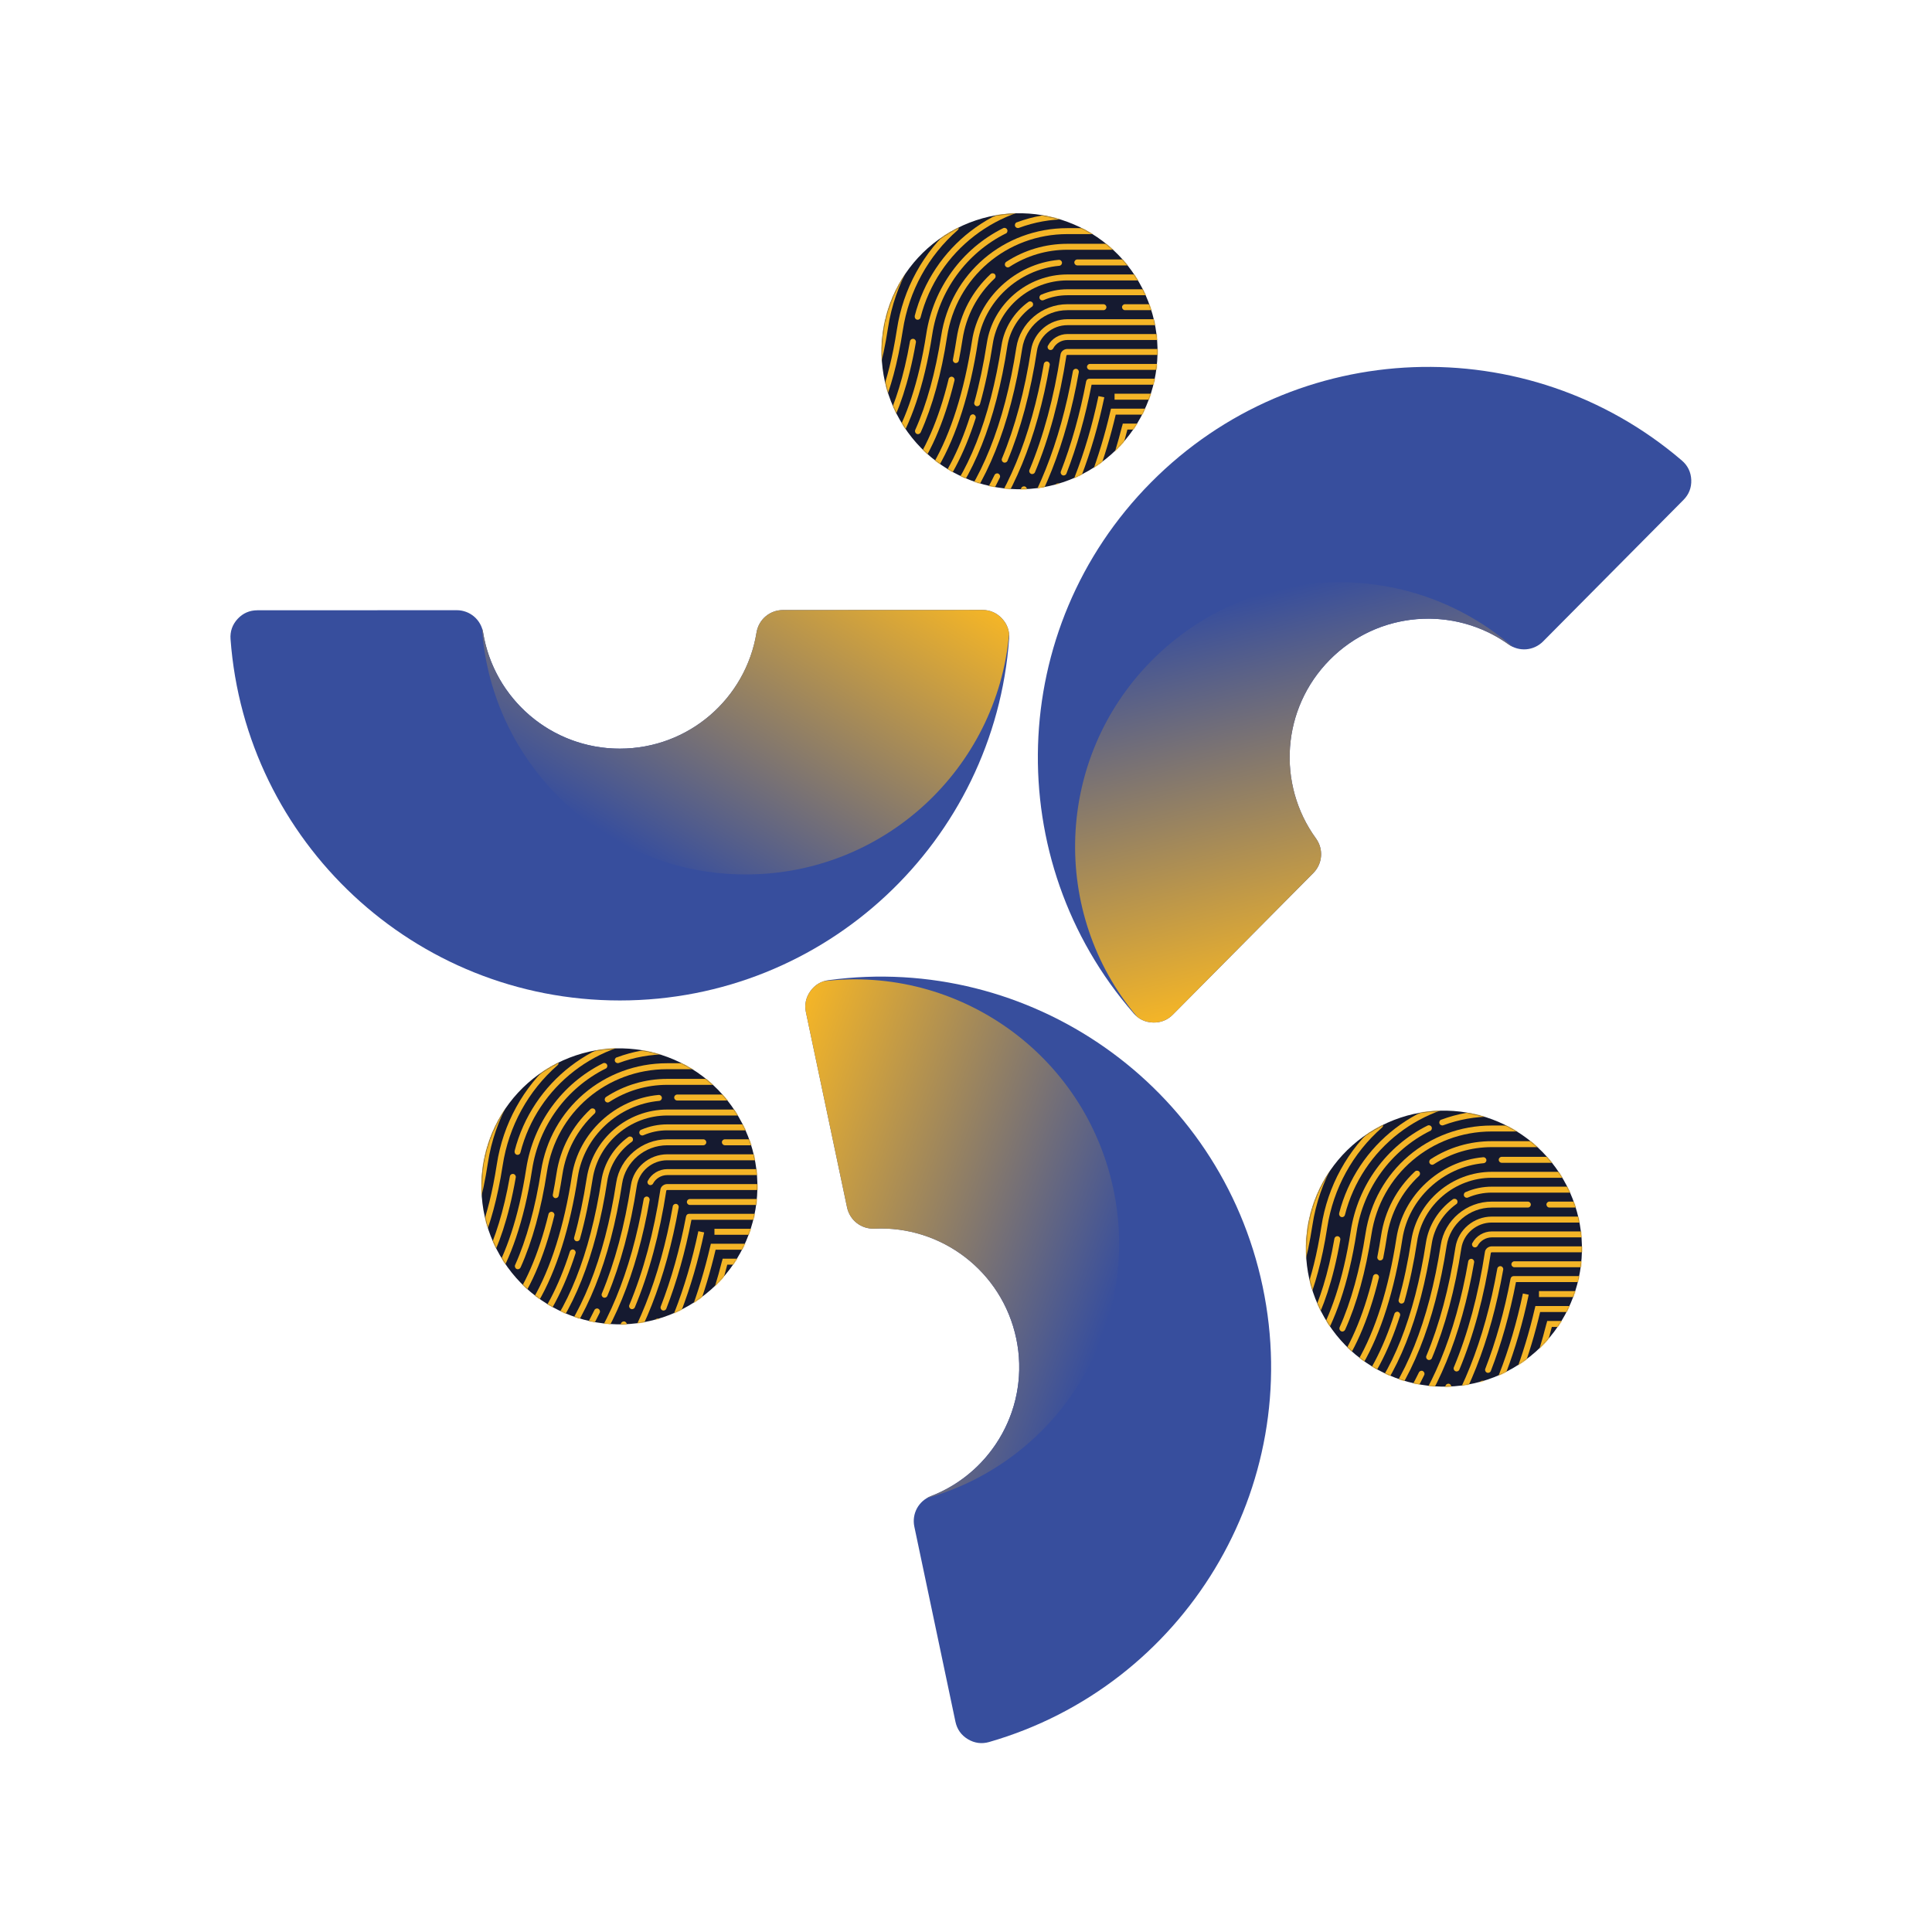 <svg width="1830" height="1830" viewBox="0 0 1830 1830" fill="none" xmlns="http://www.w3.org/2000/svg">
<g clip-path="url(#clip0_4675_3429)">
<path d="M1031.07 445.895C968.557 481.987 888.626 460.569 852.535 398.057C816.44 335.556 837.858 255.623 900.37 219.532C962.881 183.44 1042.81 204.858 1078.9 267.37C1114.98 329.88 1093.57 409.812 1031.07 445.895Z" fill="#151A30"/>
<mask id="mask0_4675_3429" style="mask-type:alpha" maskUnits="userSpaceOnUse" x="835" y="202" width="262" height="262">
<path d="M839.492 299.487C857.926 229.698 929.443 188.067 999.232 206.501C1069.02 224.925 1110.65 296.442 1092.21 366.231C1073.78 436.021 1002.26 477.652 932.474 459.217C862.695 440.777 821.064 369.26 839.492 299.487Z" fill="#374E9D"/>
</mask>
<g mask="url(#mask0_4675_3429)">
<path d="M881.489 448.714C880.184 447.826 878.461 448.14 877.573 449.445C874.701 453.622 871.725 457.486 868.645 460.984C869.793 462.551 870.942 464.117 872.091 465.631C875.589 461.715 878.93 457.381 882.168 452.63C883.055 451.325 882.742 449.602 881.437 448.714L881.489 448.714Z" fill="#F4B527"/>
<path d="M1017.61 248.58C1017.61 250.147 1018.86 251.4 1020.43 251.4L1090.19 251.4C1089.61 249.468 1089.04 247.588 1088.46 245.761L1020.43 245.761C1018.86 245.761 1017.61 247.014 1017.61 248.58Z" fill="#F4B527"/>
<path d="M884.99 443.231C885.408 443.492 885.93 443.597 886.4 443.597C887.392 443.597 888.332 443.075 888.854 442.187C905.98 412.843 918.929 371.804 926.343 323.612C932.191 285.496 964.615 255.265 1003.36 251.767C1004.92 251.61 1006.07 250.252 1005.92 248.686C1005.76 247.12 1004.4 245.971 1002.83 246.128C961.534 249.887 926.969 282.102 920.704 322.776C913.394 370.29 900.654 410.598 883.894 439.368C883.111 440.725 883.581 442.448 884.938 443.231L884.99 443.231Z" fill="#F4B527"/>
<path d="M922.373 392.584C920.911 392.114 919.292 392.95 918.822 394.412C908.014 428.141 894.074 454.404 877.679 472.522C878.932 473.984 880.185 475.342 881.438 476.752C898.512 458.007 913.027 430.909 924.148 396.187C924.618 394.725 923.783 393.106 922.321 392.637L922.373 392.584Z" fill="#F4B527"/>
<path d="M934.747 324.916C931.667 344.966 927.646 363.867 922.843 381.149C922.425 382.663 923.313 384.23 924.775 384.647C926.289 385.065 927.855 384.177 928.273 382.663C933.181 365.172 937.201 346.062 940.334 325.803C945.607 291.447 975.995 265.602 1011.03 265.602L1093.84 265.602C1093.42 263.722 1093 261.79 1092.53 259.963L1011.03 259.963C973.228 259.963 940.438 287.897 934.747 324.968L934.747 324.916Z" fill="#F4B527"/>
<path d="M977.406 290.613C978.659 289.725 978.972 287.95 978.033 286.645C977.145 285.392 975.37 285.078 974.064 286.018C960.437 295.834 951.143 310.819 948.637 327.11C937.829 397.493 916.213 451.011 887.234 482.704C888.592 484.009 889.949 485.263 891.307 486.516C921.121 453.883 943.207 399.425 954.171 327.945C956.469 313.169 964.875 299.541 977.302 290.613L977.406 290.613Z" fill="#F4B527"/>
<path d="M986.229 279.126C984.82 279.752 984.141 281.423 984.767 282.833C985.394 284.295 987.013 284.921 988.474 284.295C995.628 281.214 1003.25 279.648 1011.03 279.648L1096.61 279.648C1096.29 277.768 1095.98 275.888 1095.62 274.009L1011.03 274.009C1002.47 274.009 994.166 275.732 986.282 279.126L986.229 279.126Z" fill="#F4B527"/>
<path d="M1011.03 293.798L1045.18 293.798C1046.74 293.798 1048 292.545 1048 290.979C1048 289.412 1046.74 288.159 1045.18 288.159L1011.03 288.159C987.063 288.159 966.282 305.807 962.68 329.198C951.454 402.035 928.689 457.799 897.831 491.842C899.293 493.043 900.807 494.139 902.321 495.236C933.806 460.253 956.936 403.654 968.266 330.034C971.451 309.358 989.83 293.798 1011.03 293.798Z" fill="#F4B527"/>
<path d="M1062.83 290.979C1062.83 292.545 1064.08 293.798 1065.65 293.798L1098.43 293.798C1098.23 291.918 1098.02 290.039 1097.76 288.159L1065.59 288.159C1064.03 288.159 1062.77 289.412 1062.77 290.979L1062.83 290.979Z" fill="#F4B527"/>
<path d="M945.764 448.661C944.354 447.982 942.683 448.556 942.005 449.966C932.398 469.755 921.485 486.463 909.424 500.143C911.095 501.187 912.713 502.179 914.384 503.119C926.498 489.23 937.41 472.313 947.017 452.472C947.696 451.062 947.122 449.392 945.712 448.713L945.764 448.661Z" fill="#F4B527"/>
<path d="M976.624 331.392C970.671 370.081 961.377 404.751 949.055 434.303C948.429 435.765 949.16 437.384 950.569 438.01C952.031 438.585 953.65 437.906 954.276 436.496C966.808 406.474 976.206 371.439 982.21 332.279C984.351 318.443 996.726 308 1011.03 308L1099.58 308C1099.48 306.121 1099.38 304.189 1099.27 302.361L1011.03 302.361C993.958 302.361 979.182 314.84 976.624 331.444L976.624 331.392Z" fill="#F4B527"/>
<path d="M992.024 342.407C990.51 342.094 988.995 343.19 988.734 344.705C976.516 414.931 953.23 470.224 921.85 506.93C923.625 507.766 925.4 508.549 927.228 509.332C958.764 471.843 982.103 416.08 994.321 345.697C994.582 344.182 993.538 342.668 992.024 342.407Z" fill="#F4B527"/>
<path d="M992.598 327.423C991.867 328.781 992.389 330.504 993.799 331.235C995.156 331.966 996.879 331.444 997.61 330.034C1000.17 325.178 1005.44 322.045 1011.03 322.045L1100 322.045C1100 320.166 1099.95 318.286 1099.9 316.406L1011.03 316.406C1003.35 316.406 996.149 320.74 992.65 327.423L992.598 327.423Z" fill="#F4B527"/>
<path d="M971.138 460.931C969.728 460.252 968.058 460.827 967.379 462.236C958.085 481.346 947.433 498.107 935.686 512.465C937.67 513.092 939.654 513.666 941.638 514.188C953.02 499.934 963.358 483.435 972.443 464.743C973.122 463.333 972.548 461.662 971.138 460.983L971.138 460.931Z" fill="#F4B527"/>
<path d="M1100 330.556L1011.03 330.556C1007.84 330.556 1005.02 332.801 1004.55 335.673C998.289 376.555 988.368 413.365 975.106 445.111C974.48 446.573 975.159 448.191 976.621 448.818C978.03 449.444 979.701 448.766 980.328 447.304C993.746 415.088 1003.82 377.861 1010.14 336.665C1010.19 336.56 1010.51 336.195 1011.03 336.195L1099.9 336.195C1099.9 334.524 1100 332.905 1100 331.182C1100 330.973 1100 330.765 1100 330.556Z" fill="#F4B527"/>
<path d="M1019.54 349.352C1018.03 349.091 1016.51 350.083 1016.25 351.65C1004.03 420.362 981.426 476.125 950.934 516.016C953.074 516.329 955.267 516.59 957.408 516.799C987.483 476.386 1009.73 420.779 1021.84 352.642C1022.1 351.075 1021.11 349.613 1019.54 349.352Z" fill="#F4B527"/>
<path d="M1029.62 347.525C1029.62 349.091 1030.87 350.344 1032.44 350.344L1099.32 350.344C1099.43 348.464 1099.53 346.585 1099.63 344.705L1032.44 344.705C1030.87 344.705 1029.62 345.958 1029.62 347.525Z" fill="#F4B527"/>
<path d="M1028.83 361.102C1022.99 391.959 1014.89 420.729 1004.87 446.522C1004.29 447.984 1005.02 449.602 1006.49 450.177C1007.95 450.751 1009.57 450.02 1010.14 448.558C1020.06 423.026 1028.05 394.727 1033.95 364.391L1097.96 364.391C1098.17 362.511 1098.38 360.632 1098.59 358.752L1031.65 358.752C1030.3 358.752 1029.15 359.692 1028.89 361.049L1028.83 361.102Z" fill="#F4B527"/>
<path d="M1003.35 458.008C1001.89 457.381 1000.27 458.008 999.646 459.47C990.405 481.034 979.649 500.196 967.744 517.008C970.146 517.008 972.6 516.851 975.002 516.59C986.071 500.352 996.044 482.026 1004.82 461.715C1005.44 460.305 1004.82 458.634 1003.35 458.008Z" fill="#F4B527"/>
<path d="M1055.78 378.591L1095.82 378.591C1096.19 376.711 1096.5 374.832 1096.82 372.952L1055.72 372.952L1055.72 378.591L1055.78 378.591Z" fill="#F4B527"/>
<path d="M1040.48 375.197C1028.84 430.491 1010.2 477.535 985.97 514.919C988.633 514.345 991.348 513.666 994.011 512.83C1016.98 475.707 1034.74 429.812 1046.01 376.346L1040.48 375.197Z" fill="#F4B527"/>
<path d="M1051.81 389.243C1041.26 434.721 1025.91 474.559 1006.54 508.132C1009.57 506.774 1012.6 505.26 1015.63 503.59C1033.01 471.687 1046.95 434.564 1056.82 392.741L1092.9 392.741C1093.37 390.862 1093.74 388.982 1094.15 387.103L1052.33 387.103L1051.81 389.295L1051.81 389.243Z" fill="#F4B527"/>
<path d="M1062.93 403.341C1054.47 436.81 1043.3 467.25 1029.88 494.401C1033.38 491.79 1036.87 488.918 1040.22 485.89C1051.23 461.872 1060.53 435.452 1067.89 406.892L1088.93 406.892C1089.51 405.012 1090.13 403.185 1090.65 401.253L1063.5 401.253L1062.98 403.394L1062.93 403.341Z" fill="#F4B527"/>
<path d="M1073.84 417.386C1068.98 435.139 1063.29 452.004 1056.98 467.981C1061.52 462.289 1065.85 456.128 1069.82 449.497C1073 440.256 1075.98 430.753 1078.7 420.937L1083.87 420.937C1084.6 419.057 1085.33 417.178 1086.01 415.298L1074.36 415.298L1073.79 417.386L1073.84 417.386Z" fill="#F4B527"/>
<path d="M864.208 419.266C862.851 418.535 861.128 419.005 860.397 420.362C857.786 425.114 855.123 429.395 852.408 433.311C853.348 435.243 854.288 437.123 855.28 439.055C858.726 434.356 862.068 429.082 865.357 423.13C866.088 421.772 865.618 420.049 864.261 419.318L864.208 419.266Z" fill="#F4B527"/>
<path d="M891.464 318.233C886.19 352.485 877.679 383.238 866.924 407.204C866.297 408.613 866.924 410.284 868.333 410.963C869.743 411.642 871.414 410.963 872.093 409.553C883.214 384.804 891.62 354.416 897.05 319.121C905.718 262.731 953.649 221.743 1011.03 221.743L1079.01 221.743C1078.12 219.812 1077.18 217.932 1076.25 216.104L1011.03 216.104C950.882 216.104 900.549 259.076 891.464 318.233Z" fill="#F4B527"/>
<path d="M952.708 221.222C954.118 220.543 954.692 218.82 953.961 217.41C953.282 216 951.559 215.426 950.149 216.157C911.251 235.528 884.1 272.86 877.417 316.093C870.055 363.815 857.628 396.918 845.619 417.438C846.455 419.683 847.342 421.876 848.23 424.069C861.701 402.662 875.224 367.313 883.004 316.928C889.374 275.523 915.428 239.757 952.656 221.169L952.708 221.222Z" fill="#F4B527"/>
<path d="M963.153 210.519C961.691 211.041 960.96 212.711 961.482 214.173C962.004 215.635 963.675 216.366 965.137 215.844C979.756 210.414 995.159 207.647 1011.03 207.647L1071.65 207.647C1070.55 205.715 1069.41 203.835 1068.26 202.008L1011.03 202.008C994.532 202.008 978.399 204.88 963.205 210.571L963.153 210.519Z" fill="#F4B527"/>
<path d="M866.504 299.333C866.138 300.847 867.026 302.413 868.54 302.779C868.801 302.831 869.01 302.883 869.219 302.883C870.472 302.883 871.621 302.048 871.934 300.743C888.12 237.617 945.293 193.497 1010.98 193.497L1062.51 193.497C1061.15 191.565 1059.74 189.686 1058.28 187.858L1010.92 187.858C942.63 187.858 883.212 233.701 866.399 299.333L866.504 299.333Z" fill="#F4B527"/>
<path d="M865.252 321.001C863.686 320.688 862.224 321.732 861.963 323.298C855.958 357.55 847.657 381.986 839.668 398.746C840.399 401.409 841.182 404.019 841.965 406.63C850.789 389.922 860.605 363.92 867.55 324.238C867.811 322.724 866.767 321.262 865.252 320.949L865.252 321.001Z" fill="#F4B527"/>
<path d="M918.456 202.008C917.15 202.895 916.837 204.618 917.725 205.924C918.612 207.229 920.388 207.542 921.641 206.655C947.852 188.746 978.762 179.295 1011.03 179.295L1051.34 179.295C1049.61 177.363 1047.84 175.484 1046.01 173.656L1011.03 173.656C977.665 173.656 945.659 183.472 918.456 201.956L918.456 202.008Z" fill="#F4B527"/>
<path d="M907.178 217.879C908.379 216.835 908.484 215.059 907.439 213.911C906.395 212.71 904.62 212.605 903.471 213.65C874.597 238.764 855.435 273.642 849.588 311.862C845.463 338.7 839.98 359.167 834.394 374.518C834.968 378.12 835.647 381.619 836.378 385.065C843.113 368.565 850.162 345.174 855.174 312.698C860.865 275.783 879.349 242.158 907.178 217.931L907.178 217.879Z" fill="#F4B527"/>
<path d="M864.834 235.736C863.947 237.041 864.26 238.764 865.565 239.652C866.035 240.017 866.609 240.174 867.184 240.174C868.071 240.174 868.959 239.756 869.533 238.973C901.383 192.817 954.275 165.248 1011.03 165.248L1036.88 165.248C1034.53 163.264 1032.18 161.385 1029.77 159.609L1011.03 159.609C952.395 159.609 897.728 188.065 864.834 235.736Z" fill="#F4B527"/>
<path d="M861.962 250.88C862.745 249.522 862.276 247.799 860.918 247.016C859.56 246.233 857.837 246.703 857.054 248.06C846.194 267.013 838.936 287.742 835.595 309.671C834.237 318.391 832.723 326.641 831 334.472C831.052 341.26 831.365 347.839 831.888 354.313C835.595 341.156 838.675 326.588 841.129 310.559C844.366 289.361 851.415 269.259 861.91 250.932L861.962 250.88Z" fill="#F4B527"/>
<path d="M926.811 170.889C928.22 170.21 928.742 168.487 928.064 167.078C927.385 165.668 925.662 165.146 924.252 165.825C889.217 183.42 860.97 211.354 842.643 245.188C839.354 255.317 836.691 266.073 834.707 277.456C850.162 231.456 883.056 192.819 926.811 170.889Z" fill="#F4B527"/>
<path d="M984.298 138.778C978.085 137.524 971.871 136.95 965.762 137.002C965.658 137.002 965.606 137.002 965.501 137.002C965.397 137.002 965.345 137.002 965.24 137.002C964.405 137.002 963.517 137.002 962.682 137.055C933.442 144.051 906.396 157.261 883.266 175.483C875.643 183.472 868.542 192.609 862.172 202.895C893.5 168.226 936.68 145.095 984.35 138.725L984.298 138.778Z" fill="#F4B527"/>
<path d="M901.958 356.871C900.444 356.505 898.93 357.445 898.564 358.959C889.166 397.649 875.643 428.194 860.136 447.878C861.18 449.653 862.276 451.376 863.373 453.099C879.977 432.893 894.126 401.2 904.099 360.317C904.464 358.803 903.525 357.289 902.01 356.923L901.958 356.871Z" fill="#F4B527"/>
<path d="M908.171 341.625C909.477 334.994 910.678 328.154 911.722 321.366C915.168 299.124 925.663 279.23 942.162 263.775C943.311 262.731 943.363 260.904 942.319 259.755C941.274 258.606 939.447 258.554 938.298 259.598C920.859 275.889 909.738 296.931 906.135 320.479C905.091 327.214 903.942 333.95 902.637 340.528C902.324 342.043 903.316 343.557 904.882 343.87C905.091 343.87 905.247 343.87 905.404 343.87C906.709 343.87 907.91 342.93 908.171 341.573L908.171 341.625Z" fill="#F4B527"/>
<path d="M953.074 248.059C951.769 248.895 951.403 250.67 952.239 251.975C952.761 252.811 953.701 253.281 954.588 253.281C955.11 253.281 955.632 253.124 956.102 252.811C972.445 242.212 991.398 236.573 1010.93 236.573L1085.17 236.573C1084.44 234.641 1083.71 232.813 1082.93 230.934L1010.93 230.934C990.302 230.934 970.252 236.834 953.022 248.059L953.074 248.059Z" fill="#F4B527"/>
</g>
<path d="M1073.73 959.815C947.632 815.056 952.966 595.301 1090.32 456.864C1227.66 318.404 1447.36 311.336 1593.12 436.253C1598.68 441.033 1601.66 447.212 1601.97 454.547C1602.27 461.878 1599.78 468.295 1594.62 473.5L1461.66 607.521C1452.8 616.446 1439.06 617.617 1428.82 610.303C1377.38 573.603 1305.61 578.516 1259.65 624.867C1213.69 671.192 1209.35 742.999 1246.46 794.145C1253.84 804.321 1252.78 818.073 1243.93 827.009L1110.97 961.029C1105.81 966.234 1099.41 968.782 1092.08 968.54C1084.75 968.305 1078.53 965.354 1073.72 959.833L1073.73 959.815Z" fill="#374E9D"/>
<path d="M1081.09 965.713C1084.38 967.448 1088.08 968.405 1092.11 968.526C1099.43 968.768 1105.84 966.22 1110.99 961.015L1243.95 826.994C1252.81 818.069 1253.87 804.318 1246.48 794.13C1209.37 742.984 1213.72 671.178 1259.67 624.853C1263.55 620.934 1267.61 617.335 1271.83 614.005C1301.89 590.343 1339.87 581.68 1375.75 588.031C1376.1 588.093 1376.44 588.152 1376.78 588.222L1377.74 588.406C1378.36 588.524 1378.98 588.649 1379.61 588.778L1380.65 588.998C1381.27 589.142 1381.9 589.288 1382.52 589.424L1383.45 589.641C1384.11 589.813 1384.77 589.957 1385.43 590.129L1386.23 590.338C1386.88 590.517 1387.53 590.686 1388.17 590.884L1389.08 591.133C1389.7 591.316 1390.34 591.503 1390.97 591.697L1391.88 591.986C1392.55 592.187 1393.22 592.399 1393.89 592.619L1394.61 592.86C1395.3 593.094 1395.97 593.325 1396.64 593.555L1397.34 593.811C1398.04 594.056 1398.73 594.319 1399.43 594.575L1400.15 594.863C1400.87 595.141 1401.59 595.418 1402.3 595.703L1402.82 595.922C1403.55 596.222 1404.27 596.51 1404.99 596.835L1405.57 597.094C1406.29 597.401 1407 597.744 1407.73 598.061L1408.16 598.262C1408.9 598.601 1409.63 598.948 1410.36 599.312L1410.91 599.575C1411.68 599.947 1412.42 600.333 1413.16 600.72L1413.53 600.917C1414.27 601.303 1415.02 601.711 1415.77 602.127L1416.13 602.313C1416.87 602.717 1417.59 603.129 1418.32 603.559L1418.74 603.796C1419.49 604.222 1420.23 604.663 1420.95 605.122L1421.32 605.348C1422.07 605.81 1422.81 606.273 1423.55 606.754L1423.88 606.961C1424.62 607.431 1425.34 607.908 1426.07 608.396L1426.37 608.607C1427.09 609.102 1427.82 609.601 1428.54 610.114L1428.81 610.311L1428.83 610.344C1430.13 611.257 1431.47 612.03 1432.85 612.686C1334.09 526.945 1184.46 531.349 1091.01 625.573C998.955 718.354 994.432 864.943 1077.02 963.047C1078.3 964.092 1079.67 964.991 1081.1 965.753L1081.09 965.713Z" fill="url(#paint0_linear_4675_3429)"/>
<path d="M652.069 1236.9C589.557 1272.99 509.626 1251.57 473.535 1189.06C437.44 1126.56 458.858 1046.62 521.37 1010.53C583.881 974.44 663.813 995.858 699.904 1058.37C735.984 1120.88 714.566 1200.81 652.069 1236.9Z" fill="#151A30"/>
<mask id="mask1_4675_3429" style="mask-type:alpha" maskUnits="userSpaceOnUse" x="456" y="993" width="262" height="262">
<path d="M460.492 1090.49C478.926 1020.7 550.443 979.067 620.232 997.501C690.016 1015.92 731.647 1087.44 713.214 1157.23C694.781 1227.02 623.264 1268.65 553.474 1250.22C483.695 1231.78 442.064 1160.26 460.492 1090.49Z" fill="#374E9D"/>
</mask>
<g mask="url(#mask1_4675_3429)">
<path d="M502.489 1239.71C501.184 1238.83 499.461 1239.14 498.573 1240.45C495.701 1244.62 492.725 1248.49 489.645 1251.98C490.793 1253.55 491.942 1255.12 493.091 1256.63C496.589 1252.72 499.93 1248.38 503.168 1243.63C504.055 1242.32 503.742 1240.6 502.437 1239.71H502.489Z" fill="#F4B527"/>
<path d="M638.61 1039.58C638.61 1041.15 639.864 1042.4 641.43 1042.4H711.186C710.612 1040.47 710.038 1038.59 709.463 1036.76H641.43C639.864 1036.76 638.61 1038.01 638.61 1039.58Z" fill="#F4B527"/>
<path d="M505.99 1234.23C506.408 1234.49 506.93 1234.6 507.4 1234.6C508.392 1234.6 509.332 1234.07 509.854 1233.19C526.98 1203.84 539.929 1162.8 547.343 1114.61C553.191 1076.5 585.615 1046.26 624.357 1042.77C625.923 1042.61 627.072 1041.25 626.915 1039.69C626.759 1038.12 625.401 1036.97 623.835 1037.13C582.534 1040.89 547.969 1073.1 541.704 1113.78C534.394 1161.29 521.654 1201.6 504.894 1230.37C504.111 1231.73 504.581 1233.45 505.938 1234.23H505.99Z" fill="#F4B527"/>
<path d="M543.373 1183.58C541.911 1183.11 540.292 1183.95 539.822 1185.41C529.014 1219.14 515.074 1245.4 498.679 1263.52C499.932 1264.98 501.185 1266.34 502.438 1267.75C519.512 1249.01 534.027 1221.91 545.148 1187.19C545.618 1185.73 544.783 1184.11 543.321 1183.64L543.373 1183.58Z" fill="#F4B527"/>
<path d="M555.747 1115.92C552.667 1135.97 548.646 1154.87 543.843 1172.15C543.425 1173.66 544.313 1175.23 545.775 1175.65C547.289 1176.07 548.855 1175.18 549.273 1173.66C554.181 1156.17 558.201 1137.06 561.334 1116.8C566.607 1082.45 596.995 1056.6 632.03 1056.6H714.84C714.422 1054.72 714.005 1052.79 713.535 1050.96H632.03C594.228 1050.96 561.438 1078.9 555.747 1115.97V1115.92Z" fill="#F4B527"/>
<path d="M598.406 1081.61C599.659 1080.73 599.972 1078.95 599.033 1077.64C598.145 1076.39 596.37 1076.08 595.064 1077.02C581.437 1086.83 572.143 1101.82 569.637 1118.11C558.829 1188.49 537.213 1242.01 508.234 1273.7C509.592 1275.01 510.949 1276.26 512.307 1277.52C542.121 1244.88 564.207 1190.42 575.171 1118.95C577.469 1104.17 585.875 1090.54 598.302 1081.61H598.406Z" fill="#F4B527"/>
<path d="M607.229 1070.13C605.82 1070.75 605.141 1072.42 605.767 1073.83C606.394 1075.29 608.013 1075.92 609.474 1075.29C616.628 1072.21 624.251 1070.65 632.03 1070.65H717.607C717.294 1068.77 716.981 1066.89 716.615 1065.01H632.03C623.468 1065.01 615.166 1066.73 607.282 1070.13H607.229Z" fill="#F4B527"/>
<path d="M632.029 1084.8H666.176C667.742 1084.8 668.995 1083.55 668.995 1081.98C668.995 1080.41 667.742 1079.16 666.176 1079.16H632.029C608.063 1079.16 587.282 1096.81 583.68 1120.2C572.454 1193.04 549.689 1248.8 518.831 1282.84C520.293 1284.04 521.807 1285.14 523.321 1286.24C554.806 1251.25 577.936 1194.65 589.266 1121.03C592.451 1100.36 610.83 1084.8 632.029 1084.8Z" fill="#F4B527"/>
<path d="M683.826 1081.98C683.826 1083.55 685.079 1084.8 686.645 1084.8H719.435C719.226 1082.92 719.017 1081.04 718.756 1079.16H686.593C685.027 1079.16 683.773 1080.41 683.773 1081.98H683.826Z" fill="#F4B527"/>
<path d="M566.764 1239.66C565.354 1238.98 563.683 1239.56 563.005 1240.97C553.398 1260.75 542.485 1277.46 530.424 1291.14C532.095 1292.19 533.713 1293.18 535.384 1294.12C547.498 1280.23 558.41 1263.31 568.017 1243.47C568.696 1242.06 568.122 1240.39 566.712 1239.71L566.764 1239.66Z" fill="#F4B527"/>
<path d="M597.624 1122.39C591.671 1161.08 582.377 1195.75 570.055 1225.3C569.429 1226.77 570.16 1228.38 571.569 1229.01C573.031 1229.58 574.65 1228.91 575.276 1227.5C587.808 1197.47 597.206 1162.44 603.21 1123.28C605.351 1109.44 617.726 1099 632.032 1099H720.585C720.48 1097.12 720.376 1095.19 720.272 1093.36H632.032C614.958 1093.36 600.182 1105.84 597.624 1122.44V1122.39Z" fill="#F4B527"/>
<path d="M613.024 1133.41C611.51 1133.09 609.995 1134.19 609.734 1135.7C597.516 1205.93 574.23 1261.22 542.85 1297.93C544.625 1298.77 546.4 1299.55 548.228 1300.33C579.764 1262.84 603.103 1207.08 615.321 1136.7C615.582 1135.18 614.538 1133.67 613.024 1133.41Z" fill="#F4B527"/>
<path d="M613.598 1118.42C612.867 1119.78 613.389 1121.5 614.799 1122.23C616.156 1122.97 617.879 1122.44 618.61 1121.03C621.169 1116.18 626.442 1113.05 632.029 1113.05H721C721 1111.17 720.948 1109.29 720.896 1107.41H632.029C624.354 1107.41 617.149 1111.74 613.65 1118.42H613.598Z" fill="#F4B527"/>
<path d="M592.138 1251.93C590.728 1251.25 589.058 1251.83 588.379 1253.24C579.085 1272.35 568.433 1289.11 556.686 1303.47C558.67 1304.09 560.654 1304.67 562.638 1305.19C574.02 1290.93 584.358 1274.43 593.443 1255.74C594.122 1254.33 593.548 1252.66 592.138 1251.98V1251.93Z" fill="#F4B527"/>
<path d="M721 1121.56H632.029C628.844 1121.56 626.024 1123.8 625.554 1126.67C619.289 1167.56 609.368 1204.37 596.106 1236.11C595.48 1237.57 596.159 1239.19 597.621 1239.82C599.03 1240.44 600.701 1239.77 601.328 1238.3C614.746 1206.09 624.824 1168.86 631.141 1127.66C631.193 1127.56 631.507 1127.19 632.029 1127.19H720.895C720.895 1125.52 721 1123.91 721 1122.18C721 1121.97 721 1121.76 721 1121.56Z" fill="#F4B527"/>
<path d="M640.541 1140.35C639.027 1140.09 637.513 1141.08 637.252 1142.65C625.034 1211.36 602.426 1267.13 571.934 1307.02C574.074 1307.33 576.267 1307.59 578.408 1307.8C608.483 1267.39 630.725 1211.78 642.839 1143.64C643.1 1142.08 642.108 1140.61 640.541 1140.35Z" fill="#F4B527"/>
<path d="M650.617 1138.52C650.617 1140.09 651.87 1141.34 653.437 1141.34H720.321C720.426 1139.46 720.53 1137.58 720.635 1135.71H653.437C651.87 1135.71 650.617 1136.96 650.617 1138.52Z" fill="#F4B527"/>
<path d="M649.834 1152.1C643.986 1182.96 635.893 1211.73 625.868 1237.52C625.294 1238.98 626.025 1240.6 627.487 1241.18C628.949 1241.75 630.567 1241.02 631.142 1239.56C641.062 1214.03 649.051 1185.73 654.951 1155.39H718.964C719.172 1153.51 719.381 1151.63 719.59 1149.75H652.653C651.296 1149.75 650.147 1150.69 649.886 1152.05L649.834 1152.1Z" fill="#F4B527"/>
<path d="M624.353 1249.01C622.891 1248.38 621.273 1249.01 620.646 1250.47C611.405 1272.03 600.649 1291.2 588.744 1308.01C591.146 1308.01 593.6 1307.85 596.002 1307.59C607.071 1291.35 617.044 1273.03 625.815 1252.71C626.442 1251.3 625.815 1249.63 624.353 1249.01Z" fill="#F4B527"/>
<path d="M676.776 1169.59H716.823C717.189 1167.71 717.502 1165.83 717.815 1163.95H676.724V1169.59H676.776Z" fill="#F4B527"/>
<path d="M661.48 1166.2C649.837 1221.49 631.197 1268.53 606.97 1305.92C609.633 1305.34 612.348 1304.67 615.011 1303.83C637.984 1266.71 655.737 1220.81 667.015 1167.35L661.48 1166.2Z" fill="#F4B527"/>
<path d="M672.81 1180.24C662.263 1225.72 646.912 1265.56 627.541 1299.13C630.569 1297.77 633.598 1296.26 636.626 1294.59C654.013 1262.69 667.954 1225.56 677.822 1183.74H713.901C714.371 1181.86 714.737 1179.98 715.154 1178.1H673.332L672.81 1180.3V1180.24Z" fill="#F4B527"/>
<path d="M683.929 1194.34C675.47 1227.81 664.297 1258.25 650.878 1285.4C654.376 1282.79 657.874 1279.92 661.216 1276.89C672.233 1252.87 681.527 1226.45 688.889 1197.89H709.931C710.505 1196.01 711.132 1194.18 711.654 1192.25H684.503L683.981 1194.39L683.929 1194.34Z" fill="#F4B527"/>
<path d="M694.84 1208.39C689.985 1226.14 684.293 1243 677.976 1258.98C682.518 1253.29 686.852 1247.13 690.82 1240.5C694.005 1231.26 696.981 1221.75 699.696 1211.94H704.865C705.596 1210.06 706.327 1208.18 707.006 1206.3H695.362L694.788 1208.39H694.84Z" fill="#F4B527"/>
<path d="M485.208 1210.27C483.851 1209.53 482.128 1210 481.397 1211.36C478.786 1216.11 476.123 1220.4 473.408 1224.31C474.348 1226.24 475.288 1228.12 476.28 1230.05C479.726 1225.36 483.068 1220.08 486.357 1214.13C487.088 1212.77 486.618 1211.05 485.261 1210.32L485.208 1210.27Z" fill="#F4B527"/>
<path d="M512.464 1109.23C507.19 1143.48 498.679 1174.24 487.924 1198.2C487.297 1199.61 487.924 1201.28 489.333 1201.96C490.743 1202.64 492.414 1201.96 493.093 1200.55C504.214 1175.8 512.62 1145.42 518.05 1110.12C526.718 1053.73 574.649 1012.74 632.031 1012.74H700.012C699.125 1010.81 698.185 1008.93 697.245 1007.1H632.031C571.882 1007.1 521.549 1050.08 512.464 1109.23Z" fill="#F4B527"/>
<path d="M573.708 1012.22C575.118 1011.54 575.692 1009.82 574.961 1008.41C574.282 1007 572.559 1006.43 571.149 1007.16C532.251 1026.53 505.1 1063.86 498.417 1107.09C491.055 1154.82 478.628 1187.92 466.619 1208.44C467.455 1210.68 468.342 1212.88 469.23 1215.07C482.701 1193.66 496.224 1158.31 504.004 1107.93C510.374 1066.52 536.428 1030.76 573.656 1012.17L573.708 1012.22Z" fill="#F4B527"/>
<path d="M584.153 1001.52C582.691 1002.04 581.96 1003.71 582.482 1005.17C583.004 1006.64 584.675 1007.37 586.137 1006.84C600.756 1001.41 616.159 998.647 632.032 998.647H692.651C691.554 996.715 690.406 994.835 689.257 993.008H632.032C615.532 993.008 599.399 995.88 584.205 1001.57L584.153 1001.52Z" fill="#F4B527"/>
<path d="M487.504 1090.33C487.138 1091.85 488.026 1093.41 489.54 1093.78C489.801 1093.83 490.01 1093.88 490.219 1093.88C491.472 1093.88 492.621 1093.05 492.934 1091.74C509.12 1028.62 566.293 984.497 631.977 984.497H683.511C682.154 982.565 680.744 980.686 679.282 978.858H631.925C563.63 978.858 504.212 1024.7 487.399 1090.33H487.504Z" fill="#F4B527"/>
<path d="M486.252 1112C484.686 1111.69 483.224 1112.73 482.963 1114.3C476.958 1148.55 468.657 1172.99 460.668 1189.75C461.399 1192.41 462.182 1195.02 462.965 1197.63C471.789 1180.92 481.605 1154.92 488.55 1115.24C488.811 1113.72 487.767 1112.26 486.252 1111.95V1112Z" fill="#F4B527"/>
<path d="M539.456 993.008C538.15 993.895 537.837 995.618 538.725 996.924C539.612 998.229 541.388 998.542 542.641 997.655C568.852 979.746 599.762 970.295 632.029 970.295H672.338C670.615 968.363 668.839 966.484 667.012 964.656H632.029C598.665 964.656 566.659 974.472 539.456 992.956V993.008Z" fill="#F4B527"/>
<path d="M528.178 1008.88C529.379 1007.83 529.484 1006.06 528.439 1004.91C527.395 1003.71 525.62 1003.61 524.471 1004.65C495.597 1029.76 476.435 1064.64 470.588 1102.86C466.463 1129.7 460.98 1150.17 455.394 1165.52C455.968 1169.12 456.647 1172.62 457.378 1176.06C464.113 1159.57 471.162 1136.17 476.174 1103.7C481.865 1066.78 500.349 1033.16 528.178 1008.93V1008.88Z" fill="#F4B527"/>
<path d="M485.834 1026.74C484.947 1028.04 485.26 1029.76 486.565 1030.65C487.035 1031.02 487.609 1031.17 488.184 1031.17C489.071 1031.17 489.959 1030.76 490.533 1029.97C522.383 983.817 575.275 956.248 632.03 956.248H657.876C655.526 954.264 653.177 952.385 650.775 950.609H632.03C573.395 950.609 518.728 979.065 485.834 1026.74Z" fill="#F4B527"/>
<path d="M482.962 1041.88C483.745 1040.52 483.276 1038.8 481.918 1038.02C480.56 1037.23 478.837 1037.7 478.054 1039.06C467.194 1058.01 459.936 1078.74 456.595 1100.67C455.237 1109.39 453.723 1117.64 452 1125.47C452.052 1132.26 452.365 1138.84 452.888 1145.31C456.595 1132.16 459.675 1117.59 462.129 1101.56C465.366 1080.36 472.415 1060.26 482.91 1041.93L482.962 1041.88Z" fill="#F4B527"/>
<path d="M547.811 961.889C549.22 961.21 549.742 959.487 549.064 958.078C548.385 956.668 546.662 956.146 545.252 956.825C510.217 974.42 481.97 1002.35 463.643 1036.19C460.354 1046.32 457.691 1057.07 455.707 1068.46C471.162 1022.46 504.056 983.819 547.811 961.889Z" fill="#F4B527"/>
<path d="M605.298 929.778C599.085 928.524 592.871 927.95 586.762 928.002C586.658 928.002 586.606 928.002 586.501 928.002C586.397 928.002 586.345 928.002 586.24 928.002C585.405 928.002 584.517 928.002 583.682 928.055C554.442 935.051 527.396 948.261 504.266 966.483C496.643 974.472 489.542 983.609 483.172 993.895C514.5 959.226 557.68 936.095 605.35 929.725L605.298 929.778Z" fill="#F4B527"/>
<path d="M522.958 1147.87C521.444 1147.51 519.93 1148.45 519.564 1149.96C510.166 1188.65 496.643 1219.19 481.136 1238.88C482.18 1240.65 483.276 1242.38 484.373 1244.1C500.977 1223.89 515.126 1192.2 525.099 1151.32C525.464 1149.8 524.525 1148.29 523.01 1147.92L522.958 1147.87Z" fill="#F4B527"/>
<path d="M529.171 1132.62C530.477 1125.99 531.678 1119.15 532.722 1112.37C536.168 1090.12 546.663 1070.23 563.162 1054.78C564.311 1053.73 564.363 1051.9 563.319 1050.76C562.274 1049.61 560.447 1049.55 559.298 1050.6C541.859 1066.89 530.738 1087.93 527.135 1111.48C526.091 1118.21 524.942 1124.95 523.637 1131.53C523.324 1133.04 524.316 1134.56 525.882 1134.87C526.091 1134.87 526.247 1134.87 526.404 1134.87C527.709 1134.87 528.91 1133.93 529.171 1132.57V1132.62Z" fill="#F4B527"/>
<path d="M574.074 1039.06C572.769 1039.89 572.403 1041.67 573.239 1042.98C573.761 1043.81 574.701 1044.28 575.588 1044.28C576.11 1044.28 576.632 1044.12 577.102 1043.81C593.445 1033.21 612.398 1027.57 631.926 1027.57H706.173C705.442 1025.64 704.711 1023.81 703.927 1021.93H631.926C611.302 1021.93 591.252 1027.83 574.022 1039.06H574.074Z" fill="#F4B527"/>
</g>
<path d="M955.85 605.047C941.972 796.522 782.27 947.572 587.256 947.645C392.237 947.743 232.419 796.813 218.367 605.37C217.838 598.052 220.123 591.584 225.108 586.194C230.103 580.82 236.412 578.066 243.741 578.06L432.523 577.98C445.098 577.977 455.612 586.905 457.636 599.323C467.835 661.684 521.891 709.153 587.17 709.114C652.421 709.083 706.438 661.573 716.583 599.201C718.602 586.791 729.111 577.858 741.688 577.842L930.47 577.762C937.8 577.756 944.119 580.504 949.109 585.874C954.111 591.246 956.4 597.739 955.865 605.036L955.85 605.047Z" fill="#374E9D"/>
<path d="M954.851 595.67C953.759 592.107 951.837 588.814 949.083 585.868C944.093 580.499 937.774 577.75 930.444 577.757L741.662 577.837C729.088 577.84 718.579 586.772 716.557 599.195C706.412 661.568 652.395 709.077 587.144 709.109C581.63 709.116 576.215 708.771 570.877 708.121C532.905 703.461 500 682.616 479.227 652.68C479.021 652.384 478.825 652.103 478.633 651.81L478.092 651.004C477.734 650.476 477.388 649.951 477.033 649.41L476.457 648.517C476.127 647.982 475.787 647.431 475.445 646.893L474.945 646.082C474.6 645.49 474.237 644.921 473.892 644.329L473.479 643.617C473.147 643.027 472.812 642.451 472.496 641.852L472.037 641.036C471.728 640.465 471.409 639.878 471.102 639.294L470.664 638.443C470.338 637.828 470.014 637.201 469.702 636.576L469.363 635.892C469.044 635.238 468.736 634.601 468.427 633.963L468.114 633.284C467.798 632.618 467.497 631.942 467.183 631.263L466.878 630.546C466.57 629.841 466.261 629.137 465.966 628.435L465.754 627.911C465.451 627.181 465.146 626.464 464.871 625.726L464.647 625.132C464.357 624.405 464.097 623.657 463.81 622.917L463.649 622.47C463.367 621.704 463.097 620.941 462.843 620.168L462.642 619.592C462.368 618.788 462.119 617.989 461.871 617.191L461.753 616.792C461.504 615.994 461.261 615.169 461.03 614.347L460.909 613.962C460.676 613.153 460.456 612.346 460.251 611.53L460.121 611.062C459.893 610.228 459.691 609.398 459.504 608.559L459.404 608.138C459.207 607.283 459.01 606.428 458.828 605.563L458.746 605.186C458.562 604.333 458.391 603.484 458.222 602.621L458.163 602.262C458.007 601.402 457.841 600.527 457.7 599.657L457.649 599.326L457.657 599.287C457.392 597.724 456.995 596.227 456.491 594.788C465.231 725.282 573.782 828.359 706.488 828.285C837.187 828.237 944.398 728.162 955.828 600.437C955.662 598.788 955.339 597.186 954.872 595.634L954.851 595.67Z" fill="url(#paint1_linear_4675_3429)"/>
<path d="M1433.07 1295.9C1370.56 1331.99 1290.63 1310.57 1254.53 1248.06C1218.44 1185.56 1239.86 1105.62 1302.37 1069.53C1364.88 1033.44 1444.81 1054.86 1480.9 1117.37C1516.98 1179.88 1495.57 1259.81 1433.07 1295.9Z" fill="#151A30"/>
<mask id="mask2_4675_3429" style="mask-type:alpha" maskUnits="userSpaceOnUse" x="1237" y="1052" width="262" height="262">
<path d="M1241.49 1149.49C1259.93 1079.7 1331.44 1038.07 1401.23 1056.5C1471.02 1074.92 1512.65 1146.44 1494.21 1216.23C1475.78 1286.02 1404.26 1327.65 1334.47 1309.22C1264.7 1290.78 1223.06 1219.26 1241.49 1149.49Z" fill="#374E9D"/>
</mask>
<g mask="url(#mask2_4675_3429)">
<path d="M1283.49 1298.71C1282.18 1297.83 1280.46 1298.14 1279.57 1299.45C1276.7 1303.62 1273.73 1307.49 1270.64 1310.98C1271.79 1312.55 1272.94 1314.12 1274.09 1315.63C1277.59 1311.72 1280.93 1307.38 1284.17 1302.63C1285.06 1301.32 1284.74 1299.6 1283.44 1298.71H1283.49Z" fill="#F4B527"/>
<path d="M1419.61 1098.58C1419.61 1100.15 1420.86 1101.4 1422.43 1101.4H1492.19C1491.61 1099.47 1491.04 1097.59 1490.46 1095.76H1422.43C1420.86 1095.76 1419.61 1097.01 1419.61 1098.58Z" fill="#F4B527"/>
<path d="M1286.99 1293.23C1287.41 1293.49 1287.93 1293.6 1288.4 1293.6C1289.39 1293.6 1290.33 1293.07 1290.85 1292.19C1307.98 1262.84 1320.93 1221.8 1328.34 1173.61C1334.19 1135.5 1366.61 1105.26 1405.36 1101.77C1406.92 1101.61 1408.07 1100.25 1407.92 1098.69C1407.76 1097.12 1406.4 1095.97 1404.83 1096.13C1363.53 1099.89 1328.97 1132.1 1322.7 1172.78C1315.39 1220.29 1302.65 1260.6 1285.89 1289.37C1285.11 1290.73 1285.58 1292.45 1286.94 1293.23H1286.99Z" fill="#F4B527"/>
<path d="M1324.37 1242.58C1322.91 1242.11 1321.29 1242.95 1320.82 1244.41C1310.01 1278.14 1296.07 1304.4 1279.68 1322.52C1280.93 1323.98 1282.18 1325.34 1283.44 1326.75C1300.51 1308.01 1315.03 1280.91 1326.15 1246.19C1326.62 1244.73 1325.78 1243.11 1324.32 1242.64L1324.37 1242.58Z" fill="#F4B527"/>
<path d="M1336.75 1174.92C1333.67 1194.97 1329.65 1213.87 1324.84 1231.15C1324.43 1232.66 1325.31 1234.23 1326.77 1234.65C1328.29 1235.07 1329.86 1234.18 1330.27 1232.66C1335.18 1215.17 1339.2 1196.06 1342.33 1175.8C1347.61 1141.45 1378 1115.6 1413.03 1115.6H1495.84C1495.42 1113.72 1495 1111.79 1494.53 1109.96H1413.03C1375.23 1109.96 1342.44 1137.9 1336.75 1174.97V1174.92Z" fill="#F4B527"/>
<path d="M1379.41 1140.61C1380.66 1139.73 1380.97 1137.95 1380.03 1136.64C1379.14 1135.39 1377.37 1135.08 1376.06 1136.02C1362.44 1145.83 1353.14 1160.82 1350.64 1177.11C1339.83 1247.49 1318.21 1301.01 1289.23 1332.7C1290.59 1334.01 1291.95 1335.26 1293.31 1336.52C1323.12 1303.88 1345.21 1249.42 1356.17 1177.95C1358.47 1163.17 1366.87 1149.54 1379.3 1140.61H1379.41Z" fill="#F4B527"/>
<path d="M1388.23 1129.13C1386.82 1129.75 1386.14 1131.42 1386.77 1132.83C1387.39 1134.29 1389.01 1134.92 1390.47 1134.29C1397.63 1131.21 1405.25 1129.65 1413.03 1129.65H1498.61C1498.29 1127.77 1497.98 1125.89 1497.62 1124.01H1413.03C1404.47 1124.01 1396.17 1125.73 1388.28 1129.13H1388.23Z" fill="#F4B527"/>
<path d="M1413.03 1143.8H1447.18C1448.74 1143.8 1450 1142.55 1450 1140.98C1450 1139.41 1448.74 1138.16 1447.18 1138.16H1413.03C1389.06 1138.16 1368.28 1155.81 1364.68 1179.2C1353.45 1252.04 1330.69 1307.8 1299.83 1341.84C1301.29 1343.04 1302.81 1344.14 1304.32 1345.24C1335.81 1310.25 1358.94 1253.65 1370.27 1180.03C1373.45 1159.36 1391.83 1143.8 1413.03 1143.8Z" fill="#F4B527"/>
<path d="M1464.83 1140.98C1464.83 1142.55 1466.08 1143.8 1467.65 1143.8H1500.43C1500.23 1141.92 1500.02 1140.04 1499.76 1138.16H1467.59C1466.03 1138.16 1464.77 1139.41 1464.77 1140.98H1464.83Z" fill="#F4B527"/>
<path d="M1347.76 1298.66C1346.35 1297.98 1344.68 1298.56 1344 1299.97C1334.4 1319.75 1323.49 1336.46 1311.42 1350.14C1313.09 1351.19 1314.71 1352.18 1316.38 1353.12C1328.5 1339.23 1339.41 1322.31 1349.02 1302.47C1349.7 1301.06 1349.12 1299.39 1347.71 1298.71L1347.76 1298.66Z" fill="#F4B527"/>
<path d="M1378.62 1181.39C1372.67 1220.08 1363.38 1254.75 1351.06 1284.3C1350.43 1285.77 1351.16 1287.38 1352.57 1288.01C1354.03 1288.58 1355.65 1287.91 1356.28 1286.5C1368.81 1256.47 1378.21 1221.44 1384.21 1182.28C1386.35 1168.44 1398.73 1158 1413.03 1158H1501.58C1501.48 1156.12 1501.38 1154.19 1501.27 1152.36H1413.03C1395.96 1152.36 1381.18 1164.84 1378.62 1181.44V1181.39Z" fill="#F4B527"/>
<path d="M1394.02 1192.41C1392.51 1192.09 1391 1193.19 1390.73 1194.7C1378.52 1264.93 1355.23 1320.22 1323.85 1356.93C1325.62 1357.77 1327.4 1358.55 1329.23 1359.33C1360.76 1321.84 1384.1 1266.08 1396.32 1195.7C1396.58 1194.18 1395.54 1192.67 1394.02 1192.41Z" fill="#F4B527"/>
<path d="M1394.6 1177.42C1393.87 1178.78 1394.39 1180.5 1395.8 1181.23C1397.16 1181.97 1398.88 1181.44 1399.61 1180.03C1402.17 1175.18 1407.44 1172.05 1413.03 1172.05H1502C1502 1170.17 1501.95 1168.29 1501.9 1166.41H1413.03C1405.35 1166.41 1398.15 1170.74 1394.65 1177.42H1394.6Z" fill="#F4B527"/>
<path d="M1373.14 1310.93C1371.73 1310.25 1370.06 1310.83 1369.38 1312.24C1360.08 1331.35 1349.43 1348.11 1337.69 1362.47C1339.67 1363.09 1341.65 1363.67 1343.64 1364.19C1355.02 1349.93 1365.36 1333.43 1374.44 1314.74C1375.12 1313.33 1374.55 1311.66 1373.14 1310.98V1310.93Z" fill="#F4B527"/>
<path d="M1502 1180.56H1413.03C1409.84 1180.56 1407.02 1182.8 1406.55 1185.67C1400.29 1226.56 1390.37 1263.37 1377.11 1295.11C1376.48 1296.57 1377.16 1298.19 1378.62 1298.82C1380.03 1299.44 1381.7 1298.77 1382.33 1297.3C1395.75 1265.09 1405.82 1227.86 1412.14 1186.66C1412.19 1186.56 1412.51 1186.19 1413.03 1186.19H1501.9C1501.9 1184.52 1502 1182.91 1502 1181.18C1502 1180.97 1502 1180.76 1502 1180.56Z" fill="#F4B527"/>
<path d="M1421.54 1199.35C1420.03 1199.09 1418.51 1200.08 1418.25 1201.65C1406.03 1270.36 1383.43 1326.13 1352.93 1366.02C1355.07 1366.33 1357.27 1366.59 1359.41 1366.8C1389.48 1326.39 1411.73 1270.78 1423.84 1202.64C1424.1 1201.08 1423.11 1199.61 1421.54 1199.35Z" fill="#F4B527"/>
<path d="M1431.62 1197.52C1431.62 1199.09 1432.87 1200.34 1434.44 1200.34H1501.32C1501.43 1198.46 1501.53 1196.58 1501.63 1194.71H1434.44C1432.87 1194.71 1431.62 1195.96 1431.62 1197.52Z" fill="#F4B527"/>
<path d="M1430.83 1211.1C1424.99 1241.96 1416.89 1270.73 1406.87 1296.52C1406.29 1297.98 1407.02 1299.6 1408.49 1300.18C1409.95 1300.75 1411.57 1300.02 1412.14 1298.56C1422.06 1273.03 1430.05 1244.73 1435.95 1214.39H1499.96C1500.17 1212.51 1500.38 1210.63 1500.59 1208.75H1433.65C1432.3 1208.75 1431.15 1209.69 1430.89 1211.05L1430.83 1211.1Z" fill="#F4B527"/>
<path d="M1405.35 1308.01C1403.89 1307.38 1402.27 1308.01 1401.65 1309.47C1392.4 1331.03 1381.65 1350.2 1369.74 1367.01C1372.15 1367.01 1374.6 1366.85 1377 1366.59C1388.07 1350.35 1398.04 1332.03 1406.82 1311.71C1407.44 1310.3 1406.82 1308.63 1405.35 1308.01Z" fill="#F4B527"/>
<path d="M1457.78 1228.59H1497.82C1498.19 1226.71 1498.5 1224.83 1498.82 1222.95H1457.72V1228.59H1457.78Z" fill="#F4B527"/>
<path d="M1442.48 1225.2C1430.84 1280.49 1412.2 1327.53 1387.97 1364.92C1390.63 1364.34 1393.35 1363.67 1396.01 1362.83C1418.98 1325.71 1436.74 1279.81 1448.01 1226.35L1442.48 1225.2Z" fill="#F4B527"/>
<path d="M1453.81 1239.24C1443.26 1284.72 1427.91 1324.56 1408.54 1358.13C1411.57 1356.77 1414.6 1355.26 1417.63 1353.59C1435.01 1321.69 1448.95 1284.56 1458.82 1242.74H1494.9C1495.37 1240.86 1495.74 1238.98 1496.15 1237.1H1454.33L1453.81 1239.3V1239.24Z" fill="#F4B527"/>
<path d="M1464.93 1253.34C1456.47 1286.81 1445.3 1317.25 1431.88 1344.4C1435.38 1341.79 1438.87 1338.92 1442.22 1335.89C1453.23 1311.87 1462.53 1285.45 1469.89 1256.89H1490.93C1491.51 1255.01 1492.13 1253.18 1492.65 1251.25H1465.5L1464.98 1253.39L1464.93 1253.34Z" fill="#F4B527"/>
<path d="M1475.84 1267.39C1470.98 1285.14 1465.29 1302 1458.98 1317.98C1463.52 1312.29 1467.85 1306.13 1471.82 1299.5C1475 1290.26 1477.98 1280.75 1480.7 1270.94H1485.87C1486.6 1269.06 1487.33 1267.18 1488.01 1265.3H1476.36L1475.79 1267.39H1475.84Z" fill="#F4B527"/>
<path d="M1266.21 1269.27C1264.85 1268.53 1263.13 1269 1262.4 1270.36C1259.79 1275.11 1257.12 1279.4 1254.41 1283.31C1255.35 1285.24 1256.29 1287.12 1257.28 1289.05C1260.73 1284.36 1264.07 1279.08 1267.36 1273.13C1268.09 1271.77 1267.62 1270.05 1266.26 1269.32L1266.21 1269.27Z" fill="#F4B527"/>
<path d="M1293.46 1168.23C1288.19 1202.48 1279.68 1233.24 1268.92 1257.2C1268.3 1258.61 1268.92 1260.28 1270.33 1260.96C1271.74 1261.64 1273.41 1260.96 1274.09 1259.55C1285.21 1234.8 1293.62 1204.42 1299.05 1169.12C1307.72 1112.73 1355.65 1071.74 1413.03 1071.74H1481.01C1480.12 1069.81 1479.18 1067.93 1478.25 1066.1H1413.03C1352.88 1066.1 1302.55 1109.08 1293.46 1168.23Z" fill="#F4B527"/>
<path d="M1354.71 1071.22C1356.12 1070.54 1356.69 1068.82 1355.96 1067.41C1355.28 1066 1353.56 1065.43 1352.15 1066.16C1313.25 1085.53 1286.1 1122.86 1279.42 1166.09C1272.05 1213.82 1259.63 1246.92 1247.62 1267.44C1248.45 1269.68 1249.34 1271.88 1250.23 1274.07C1263.7 1252.66 1277.22 1217.31 1285 1166.93C1291.37 1125.52 1317.43 1089.76 1354.66 1071.17L1354.71 1071.22Z" fill="#F4B527"/>
<path d="M1365.15 1060.52C1363.69 1061.04 1362.96 1062.71 1363.48 1064.17C1364 1065.64 1365.67 1066.37 1367.14 1065.84C1381.76 1060.41 1397.16 1057.65 1413.03 1057.65H1473.65C1472.55 1055.71 1471.41 1053.84 1470.26 1052.01H1413.03C1396.53 1052.01 1380.4 1054.88 1365.2 1060.57L1365.15 1060.52Z" fill="#F4B527"/>
<path d="M1268.5 1149.33C1268.14 1150.85 1269.03 1152.41 1270.54 1152.78C1270.8 1152.83 1271.01 1152.88 1271.22 1152.88C1272.47 1152.88 1273.62 1152.05 1273.93 1150.74C1290.12 1087.62 1347.29 1043.5 1412.98 1043.5H1464.51C1463.15 1041.57 1461.74 1039.69 1460.28 1037.86H1412.92C1344.63 1037.86 1285.21 1083.7 1268.4 1149.33H1268.5Z" fill="#F4B527"/>
<path d="M1267.25 1171C1265.69 1170.69 1264.22 1171.73 1263.96 1173.3C1257.96 1207.55 1249.66 1231.99 1241.67 1248.75C1242.4 1251.41 1243.18 1254.02 1243.97 1256.63C1252.79 1239.92 1262.61 1213.92 1269.55 1174.24C1269.81 1172.72 1268.77 1171.26 1267.25 1170.95V1171Z" fill="#F4B527"/>
<path d="M1320.46 1052.01C1319.15 1052.9 1318.84 1054.62 1319.72 1055.92C1320.61 1057.23 1322.39 1057.54 1323.64 1056.65C1349.85 1038.75 1380.76 1029.3 1413.03 1029.3H1453.34C1451.61 1027.36 1449.84 1025.48 1448.01 1023.66H1413.03C1379.67 1023.66 1347.66 1033.47 1320.46 1051.96V1052.01Z" fill="#F4B527"/>
<path d="M1309.18 1067.88C1310.38 1066.83 1310.48 1065.06 1309.44 1063.91C1308.4 1062.71 1306.62 1062.61 1305.47 1063.65C1276.6 1088.76 1257.44 1123.64 1251.59 1161.86C1247.46 1188.7 1241.98 1209.17 1236.39 1224.52C1236.97 1228.12 1237.65 1231.62 1238.38 1235.06C1245.11 1218.57 1252.16 1195.17 1257.17 1162.7C1262.87 1125.78 1281.35 1092.16 1309.18 1067.93V1067.88Z" fill="#F4B527"/>
<path d="M1266.83 1085.74C1265.95 1087.04 1266.26 1088.76 1267.57 1089.65C1268.04 1090.02 1268.61 1090.17 1269.18 1090.17C1270.07 1090.17 1270.96 1089.76 1271.53 1088.97C1303.38 1042.82 1356.27 1015.25 1413.03 1015.25H1438.88C1436.53 1013.26 1434.18 1011.38 1431.77 1009.61H1413.03C1354.4 1009.61 1299.73 1038.07 1266.83 1085.74Z" fill="#F4B527"/>
<path d="M1263.96 1100.88C1264.75 1099.52 1264.28 1097.8 1262.92 1097.02C1261.56 1096.23 1259.84 1096.7 1259.05 1098.06C1248.19 1117.01 1240.94 1137.74 1237.59 1159.67C1236.24 1168.39 1234.72 1176.64 1233 1184.47C1233.05 1191.26 1233.37 1197.84 1233.89 1204.31C1237.59 1191.16 1240.68 1176.59 1243.13 1160.56C1246.37 1139.36 1253.42 1119.26 1263.91 1100.93L1263.96 1100.88Z" fill="#F4B527"/>
<path d="M1328.81 1020.89C1330.22 1020.21 1330.74 1018.49 1330.06 1017.08C1329.38 1015.67 1327.66 1015.15 1326.25 1015.82C1291.22 1033.42 1262.97 1061.35 1244.64 1095.19C1241.35 1105.32 1238.69 1116.07 1236.71 1127.46C1252.16 1081.46 1285.06 1042.82 1328.81 1020.89Z" fill="#F4B527"/>
<path d="M1386.3 988.778C1380.08 987.524 1373.87 986.95 1367.76 987.002C1367.66 987.002 1367.61 987.002 1367.5 987.002C1367.4 987.002 1367.34 987.002 1367.24 987.002C1366.4 987.002 1365.52 987.002 1364.68 987.055C1335.44 994.051 1308.4 1007.26 1285.27 1025.48C1277.64 1033.47 1270.54 1042.61 1264.17 1052.89C1295.5 1018.23 1338.68 995.095 1386.35 988.725L1386.3 988.778Z" fill="#F4B527"/>
<path d="M1303.96 1206.87C1302.44 1206.51 1300.93 1207.45 1300.56 1208.96C1291.17 1247.65 1277.64 1278.19 1262.14 1297.88C1263.18 1299.65 1264.28 1301.38 1265.37 1303.1C1281.98 1282.89 1296.13 1251.2 1306.1 1210.32C1306.46 1208.8 1305.52 1207.29 1304.01 1206.92L1303.96 1206.87Z" fill="#F4B527"/>
<path d="M1310.17 1191.62C1311.48 1184.99 1312.68 1178.15 1313.72 1171.37C1317.17 1149.12 1327.66 1129.23 1344.16 1113.78C1345.31 1112.73 1345.36 1110.9 1344.32 1109.76C1343.27 1108.61 1341.45 1108.55 1340.3 1109.6C1322.86 1125.89 1311.74 1146.93 1308.14 1170.48C1307.09 1177.21 1305.94 1183.95 1304.64 1190.53C1304.32 1192.04 1305.32 1193.56 1306.88 1193.87C1307.09 1193.87 1307.25 1193.87 1307.4 1193.87C1308.71 1193.87 1309.91 1192.93 1310.17 1191.57V1191.62Z" fill="#F4B527"/>
<path d="M1355.07 1098.06C1353.77 1098.89 1353.4 1100.67 1354.24 1101.98C1354.76 1102.81 1355.7 1103.28 1356.59 1103.28C1357.11 1103.28 1357.63 1103.12 1358.1 1102.81C1374.44 1092.21 1393.4 1086.57 1412.93 1086.57H1487.17C1486.44 1084.64 1485.71 1082.81 1484.93 1080.93H1412.93C1392.3 1080.93 1372.25 1086.83 1355.02 1098.06H1355.07Z" fill="#F4B527"/>
</g>
<path d="M784.868 928.409C975.101 902.586 1155.78 1027.79 1195.99 1218.61C1236.21 1409.44 1121.4 1596.89 936.949 1650.04C929.898 1652.06 923.097 1651.16 916.797 1647.39C910.51 1643.61 906.517 1638 905.003 1630.83L866.075 1446.1C863.485 1433.8 870.058 1421.67 881.794 1417.14C940.721 1394.32 976.049 1331.66 962.578 1267.78C949.119 1203.93 891.511 1160.85 828.385 1163.76C815.825 1164.34 804.921 1155.89 802.317 1143.58L763.39 958.86C761.876 951.689 763.265 944.939 767.492 938.951C771.72 932.95 777.603 929.374 784.855 928.396L784.868 928.409Z" fill="#374E9D"/>
<path d="M775.897 931.315C772.635 933.117 769.807 935.676 767.492 938.978C763.264 944.966 761.875 951.715 763.39 958.887L802.317 1143.61C804.907 1155.92 815.812 1164.36 828.385 1163.78C891.51 1160.88 949.119 1203.96 962.577 1267.81C963.72 1273.2 964.496 1278.57 964.959 1283.93C968.212 1322.05 954.585 1358.54 929.565 1385.03C929.317 1385.29 929.083 1385.54 928.835 1385.79L928.158 1386.48C927.715 1386.94 927.272 1387.39 926.816 1387.85L926.061 1388.6C925.604 1389.03 925.135 1389.47 924.679 1389.92L923.989 1390.58C923.481 1391.04 922.999 1391.51 922.49 1391.97L921.878 1392.52C921.37 1392.96 920.874 1393.41 920.353 1393.84L919.649 1394.46C919.154 1394.88 918.646 1395.31 918.137 1395.73L917.394 1396.34C916.86 1396.78 916.312 1397.23 915.765 1397.66L915.165 1398.14C914.592 1398.58 914.031 1399.02 913.47 1399.45L912.871 1399.89C912.284 1400.34 911.684 1400.77 911.084 1401.22L910.445 1401.67C909.819 1402.11 909.193 1402.56 908.568 1402.99L908.098 1403.31C907.446 1403.76 906.807 1404.2 906.142 1404.62L905.607 1404.97C904.955 1405.4 904.276 1405.81 903.611 1406.24L903.207 1406.49C902.516 1406.92 901.824 1407.34 901.12 1407.75L900.598 1408.07C899.867 1408.5 899.137 1408.91 898.406 1409.32L898.041 1409.51C897.31 1409.92 896.554 1410.33 895.797 1410.72L895.445 1410.92C894.701 1411.32 893.957 1411.7 893.2 1412.07L892.769 1412.29C892 1412.68 891.23 1413.05 890.447 1413.41L890.055 1413.59C889.259 1413.96 888.463 1414.33 887.654 1414.69L887.301 1414.84C886.505 1415.2 885.709 1415.54 884.9 1415.88L884.56 1416.02C883.751 1416.35 882.928 1416.69 882.106 1417.01L881.793 1417.12L881.754 1417.12C880.278 1417.7 878.895 1418.4 877.591 1419.19C1003.49 1383.78 1082.02 1256.34 1054.64 1126.49C1027.7 998.602 907.704 914.28 780.361 929.379C778.781 929.881 777.28 930.526 775.858 931.302L775.897 931.315Z" fill="url(#paint2_linear_4675_3429)"/>
</g>
<defs>
<linearGradient id="paint0_linear_4675_3429" x1="1274.52" y1="925.658" x2="1187.49" y2="563.834" gradientUnits="userSpaceOnUse">
<stop stop-color="#F4B527"/>
<stop offset="1" stop-color="#374E9D"/>
</linearGradient>
<linearGradient id="paint1_linear_4675_3429" x1="790.138" y1="486.628" x2="594.696" y2="803.317" gradientUnits="userSpaceOnUse">
<stop stop-color="#F4B527"/>
<stop offset="1" stop-color="#374E9D"/>
</linearGradient>
<linearGradient id="paint2_linear_4675_3429" x1="703.085" y1="1114.94" x2="1053.22" y2="1241.03" gradientUnits="userSpaceOnUse">
<stop stop-color="#F4B527"/>
<stop offset="1" stop-color="#374E9D"/>
</linearGradient>
<clipPath id="clip0_4675_3429">
<rect width="1830" height="1830" fill="white"/>
</clipPath>
</defs>
</svg>
